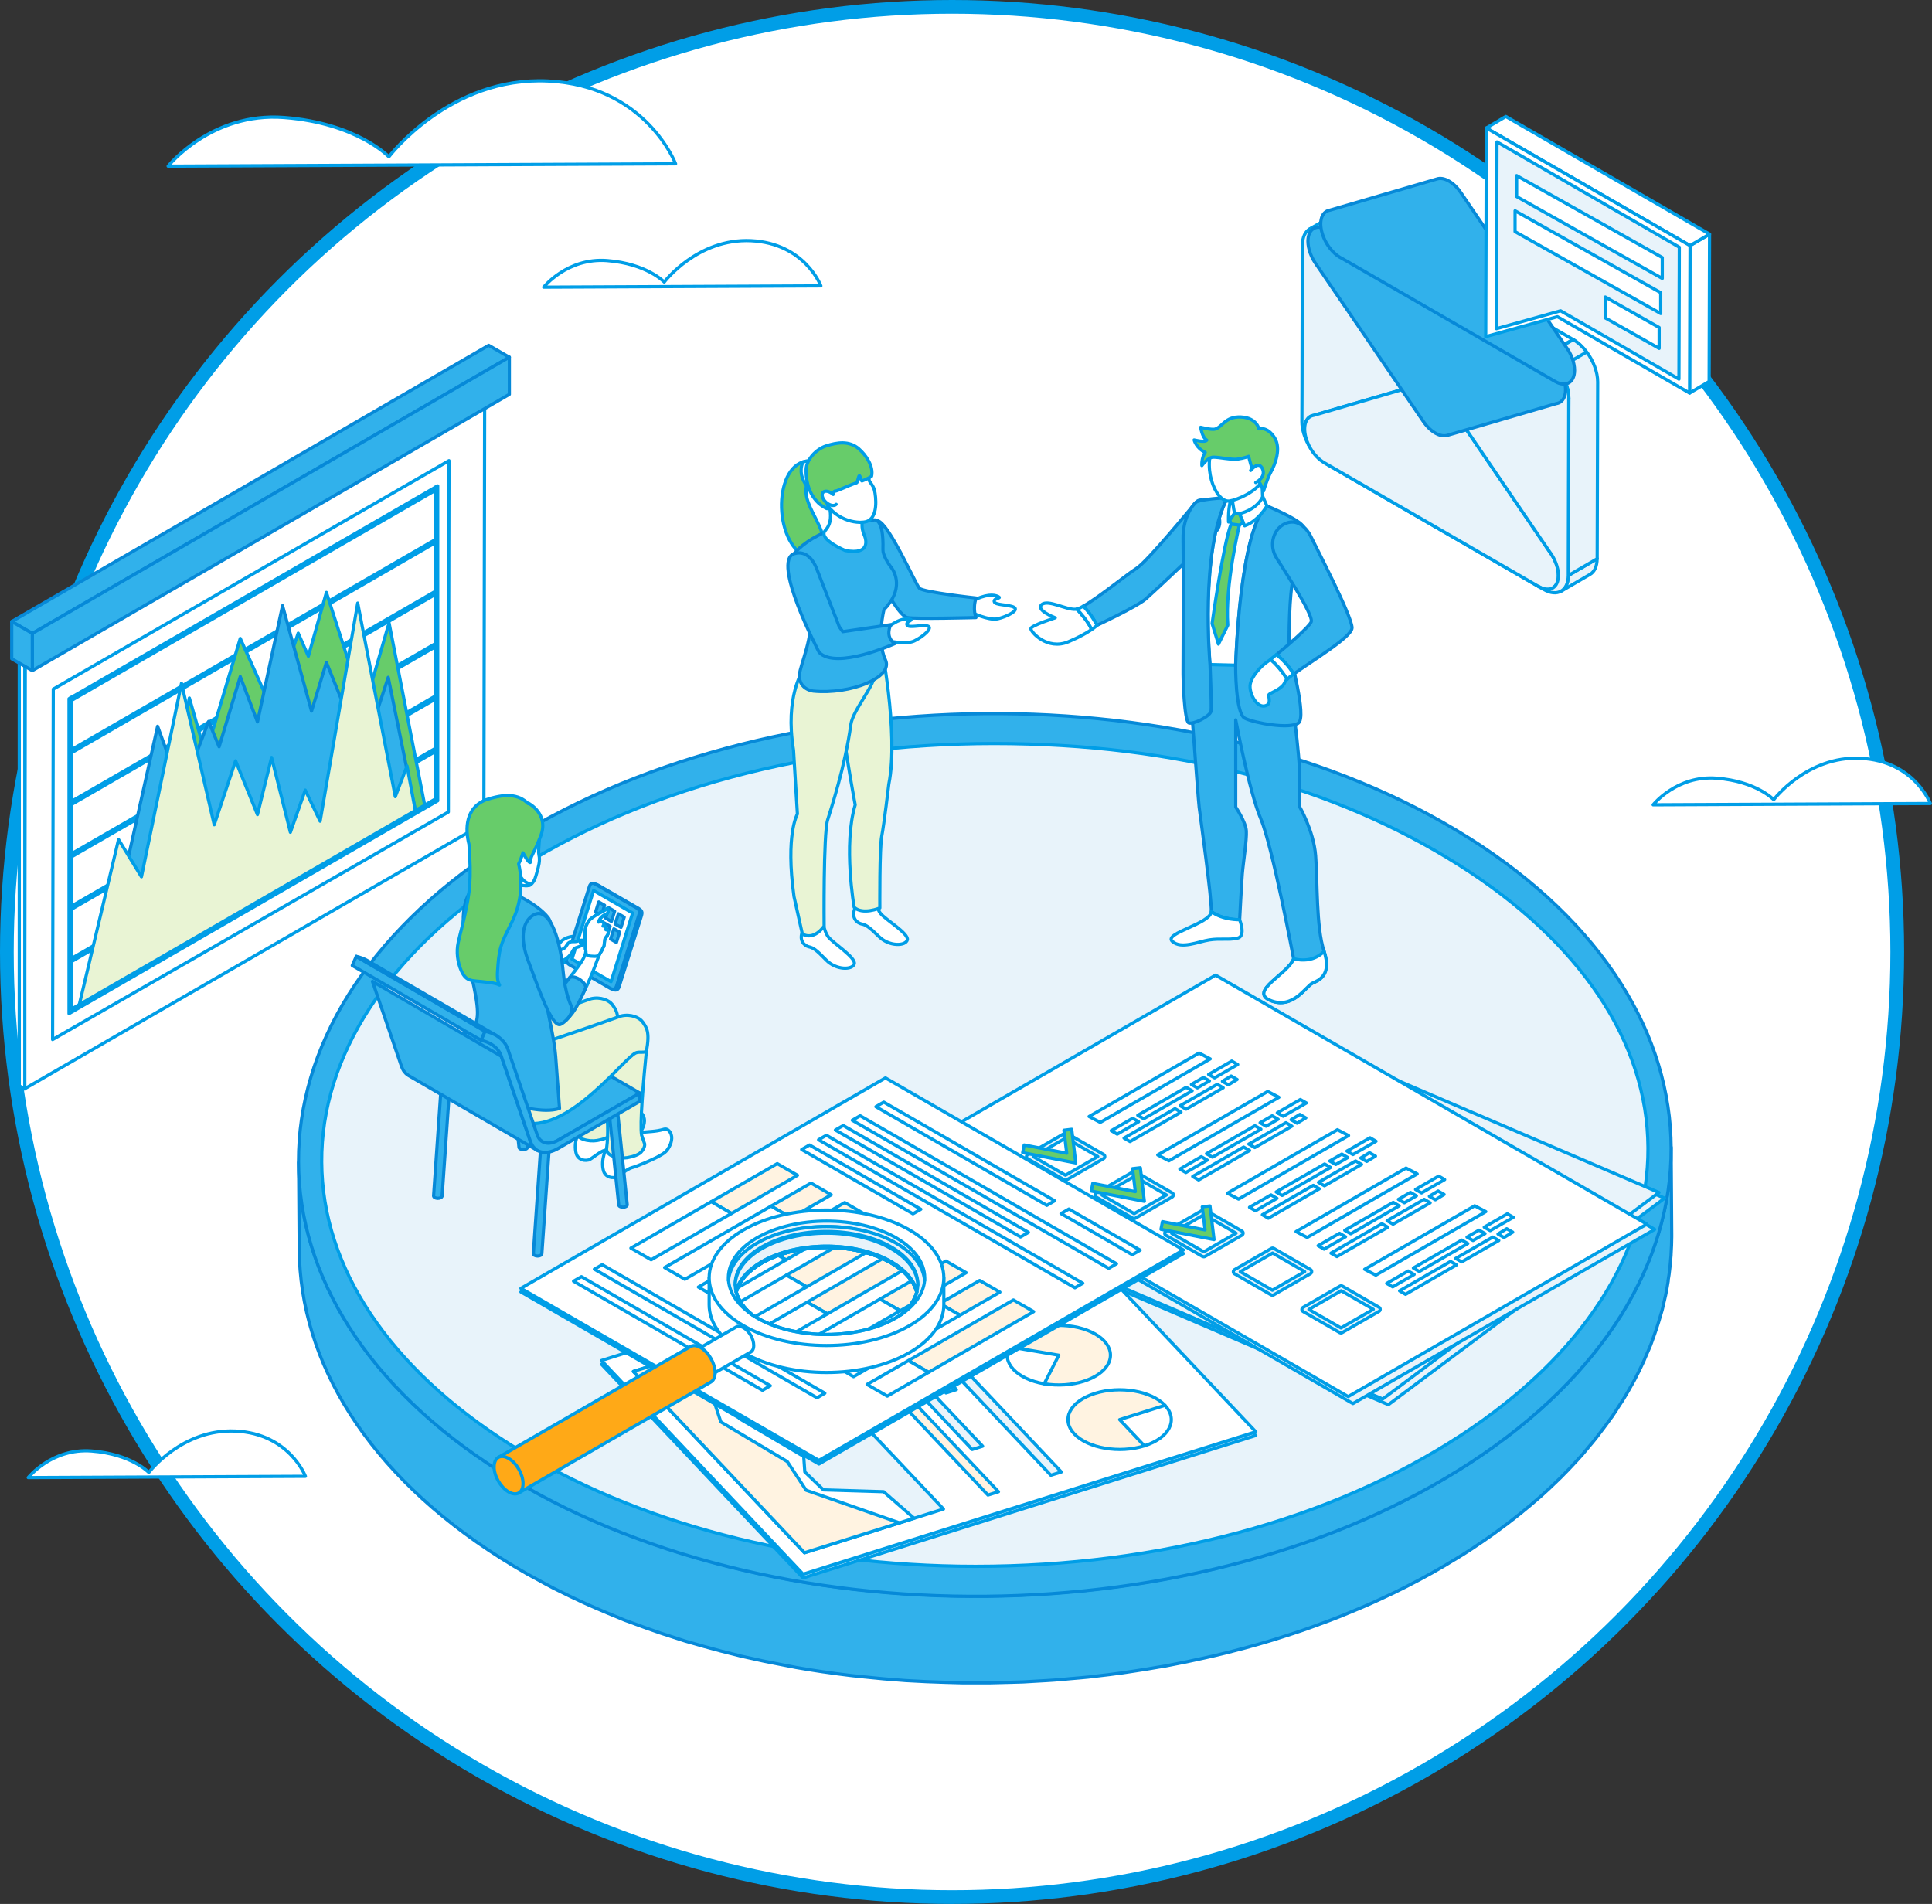<?xml version="1.0" encoding="UTF-8"?><svg id="_レイヤー_2" xmlns="http://www.w3.org/2000/svg" viewBox="0 0 422.09 416"><rect x="0" y="0" width="422.09" height="416" fill="#333333" stroke="none"/><defs><style>.cls-1{fill:#e9f4d4;}.cls-1,.cls-2,.cls-3,.cls-4,.cls-5,.cls-6,.cls-7,.cls-8,.cls-9,.cls-10,.cls-11{stroke-linecap:round;stroke-linejoin:round;}.cls-1,.cls-2,.cls-3,.cls-4,.cls-5,.cls-6,.cls-8,.cls-10,.cls-11{stroke:#009ee7;}.cls-1,.cls-2,.cls-3,.cls-4,.cls-5,.cls-7,.cls-8,.cls-9,.cls-10,.cls-11{stroke-width:.7px;}.cls-1,.cls-2,.cls-5,.cls-8,.cls-9,.cls-10,.cls-11{fill-rule:evenodd;}.cls-2{fill:#67cc6a;}.cls-3,.cls-6,.cls-8{fill:#fff;}.cls-4,.cls-5{fill:#e8f3fa;}.cls-6{stroke-width:3px;}.cls-7,.cls-9{fill:#31b1eb;stroke:#0689d8;}.cls-10{fill:#ffa917;}.cls-11{fill:#fff3e1;}</style></defs><g id="_レイヤー_1-2"><circle class="cls-6" cx="208" cy="208" r="206.5"/><path class="cls-7" d="m364.41,279.9c.06-.41.15-.82.2-1.22.01-.09.03-.18.04-.27.18-1.37.32-2.74.42-4.12.01-.15,0-.3.02-.45.07-1.2.13-2.39.13-3.59,0-.21,0-.42,0-.64l-.13-18.97c0,1.41-.04,2.82-.13,4.22,0,.15,0,.3-.02.45-.1,1.46-.26,2.92-.46,4.38-.06.41-.14.82-.2,1.22-.16,1.03-.34,2.07-.56,3.1-.11.53-.24,1.06-.37,1.58-.22.92-.45,1.84-.7,2.75-.15.54-.31,1.08-.48,1.62-.28.91-.59,1.83-.91,2.74-.18.52-.36,1.04-.56,1.55-.38.98-.79,1.96-1.21,2.93-.19.44-.36.88-.56,1.32-.64,1.4-1.33,2.8-2.07,4.19-.09.16-.19.32-.28.48-.68,1.25-1.39,2.49-2.15,3.72-.29.48-.62.95-.93,1.42-.58.9-1.17,1.81-1.8,2.7-.47.67-.97,1.33-1.46,1.99-.56.75-1.12,1.51-1.71,2.25-.52.66-1.08,1.31-1.62,1.96-.69.82-1.37,1.64-2.1,2.45-.2.22-.4.44-.6.66-1.1,1.21-2.24,2.4-3.43,3.58-.19.18-.38.37-.57.55-1.25,1.22-2.54,2.44-3.88,3.63-.09.08-.2.17-.29.25-1.25,1.11-2.56,2.2-3.89,3.28-.43.35-.88.7-1.32,1.05-1.08.85-2.18,1.68-3.3,2.51-.46.34-.91.67-1.37,1.01-1.56,1.12-3.15,2.22-4.81,3.3-1.41.92-2.85,1.8-4.3,2.67-.56.34-1.12.69-1.69,1.02-1.77,1.04-3.56,2.05-5.39,3.03h0c-1.83.98-3.69,1.92-5.57,2.83-.61.29-1.23.57-1.84.86-1.29.61-2.58,1.21-3.9,1.79-.73.32-1.47.63-2.2.94-1.23.52-2.48,1.04-3.73,1.54-.76.3-1.52.6-2.28.89-1.29.49-2.59.97-3.89,1.43-.73.26-1.45.52-2.18.78-1.5.52-3.01,1.01-4.53,1.49-.54.17-1.08.35-1.62.52-2.07.64-4.17,1.24-6.28,1.81-.44.12-.88.22-1.31.34-1.68.44-3.37.87-5.06,1.28-.76.18-1.52.34-2.28.52-1.4.32-2.8.63-4.21.91-.84.17-1.68.33-2.52.5-1.19.23-2.38.44-3.57.65-1.68.3-3.37.57-5.06.82-.93.14-1.85.29-2.78.42-1.97.28-3.96.52-5.94.74-.65.07-1.3.16-1.96.23-1.16.12-2.33.21-3.49.31-1.22.11-2.43.23-3.65.32-1.17.08-2.34.14-3.51.21-1.23.07-2.45.15-3.68.21-.8.03-1.6.04-2.39.07-1.5.05-3.01.09-4.51.11-.92.01-1.83,0-2.75,0-1.4,0-2.8,0-4.19-.02-.87-.01-1.73-.04-2.6-.07-1.4-.04-2.79-.09-4.19-.15-.9-.04-1.8-.09-2.7-.14-1.4-.08-2.79-.18-4.18-.28-.84-.06-1.67-.13-2.51-.2-1.5-.13-2.99-.28-4.48-.44-.72-.08-1.45-.15-2.17-.23-2.11-.25-4.22-.52-6.32-.83-.08-.01-.17-.02-.25-.03-2.18-.32-4.34-.68-6.5-1.07-.73-.13-1.45-.28-2.18-.42-1.45-.27-2.9-.55-4.34-.86-.83-.17-1.65-.36-2.48-.55-1.31-.29-2.61-.59-3.91-.91-.95-.23-1.89-.47-2.83-.72-1.23-.32-2.45-.65-3.66-.99-.93-.26-1.86-.53-2.79-.8-1.12-.33-2.24-.68-3.35-1.03-1.15-.36-2.29-.73-3.43-1.12-1.06-.36-2.11-.72-3.15-1.1-1.12-.4-2.24-.81-3.35-1.23-.92-.35-1.84-.71-2.75-1.08-1.68-.67-3.35-1.37-4.99-2.09-.75-.33-1.51-.65-2.26-.99-2.19-.99-4.35-2.03-6.47-3.11-.15-.08-.3-.14-.45-.22-1.29-.66-2.55-1.37-3.81-2.06-.67-.37-1.36-.72-2.03-1.1-1.91-1.09-3.79-2.22-5.63-3.38-29.23-18.49-43.93-42.92-44.09-67.51l.13,18.97c.17,24.59,14.87,49.03,44.09,67.51,1.84,1.16,3.72,2.29,5.63,3.38.66.38,1.35.73,2.03,1.1,1.26.7,2.52,1.4,3.81,2.06.02,0,.04.02.06.03.13.07.26.12.39.19,2.12,1.08,4.28,2.11,6.47,3.11.74.34,1.5.66,2.25.99,1.65.72,3.31,1.42,5,2.09.44.17.86.37,1.3.55.48.19.97.35,1.45.53,1.11.42,2.23.83,3.35,1.23,1.05.37,2.09.74,3.15,1.1,1.14.38,2.28.75,3.43,1.11.62.2,1.23.41,1.85.6.5.15,1,.28,1.5.43.93.27,1.86.54,2.79.8,1.22.34,2.44.67,3.67.99.94.24,1.88.48,2.83.71.5.12,1,.26,1.5.38.8.19,1.6.35,2.41.53.83.18,1.65.37,2.48.55,1.44.3,2.89.58,4.34.86.73.14,1.45.28,2.18.42.18.03.37.07.55.11,1.98.35,3.96.67,5.95.96.08.01.17.02.25.03,1.89.28,3.79.53,5.7.76.21.03.42.04.63.07.72.08,1.45.15,2.17.23,1.49.16,2.99.31,4.48.44.84.07,1.67.14,2.51.2.76.06,1.52.13,2.28.18.63.04,1.27.06,1.9.1.9.05,1.8.1,2.7.14,1.4.06,2.79.11,4.19.15.87.02,1.73.05,2.6.07.36,0,.72.02,1.08.03,1.04.01,2.07,0,3.11,0,.92,0,1.84,0,2.75,0,1.5-.02,3.01-.07,4.51-.11.8-.03,1.6-.04,2.39-.07.13,0,.26,0,.39-.01,1.1-.05,2.19-.13,3.29-.19,1.17-.07,2.34-.12,3.5-.21,1.22-.09,2.43-.21,3.65-.32,1.16-.1,2.33-.19,3.49-.31.12-.01.23-.02.35-.03.54-.06,1.08-.14,1.62-.2,1.99-.22,3.97-.46,5.94-.74.93-.13,1.85-.28,2.78-.42,1.7-.26,3.39-.53,5.07-.83.47-.08.95-.15,1.42-.23.71-.13,1.42-.28,2.13-.42.85-.16,1.69-.33,2.53-.5,1.41-.29,2.81-.6,4.2-.91.76-.17,1.52-.34,2.28-.52,1.7-.4,3.39-.83,5.07-1.28.43-.11.87-.22,1.31-.34,2-.54,3.99-1.11,5.96-1.71.11-.03.21-.07.32-.1.55-.17,1.08-.35,1.63-.52,1.52-.48,3.03-.97,4.53-1.48.73-.25,1.46-.52,2.19-.78,1.3-.47,2.6-.94,3.89-1.43.77-.29,1.53-.59,2.28-.89,1.25-.5,2.49-1.01,3.73-1.54.73-.31,1.47-.62,2.2-.94,1.31-.58,2.61-1.18,3.9-1.79.61-.29,1.23-.57,1.83-.86,3.76-1.83,7.41-3.78,10.96-5.86.57-.33,1.12-.68,1.68-1.02.88-.53,1.76-1.05,2.63-1.6.56-.36,1.12-.72,1.67-1.08,1.65-1.08,3.25-2.19,4.81-3.3.46-.33.92-.67,1.37-1.01,1.13-.83,2.23-1.66,3.3-2.51.44-.35.89-.69,1.32-1.05,1.34-1.08,2.64-2.17,3.9-3.28.09-.08.19-.16.28-.24.02-.02.04-.03.06-.05,1.33-1.18,2.59-2.38,3.83-3.59.19-.18.38-.37.57-.55,1.19-1.18,2.33-2.38,3.43-3.58.2-.22.4-.44.6-.66.26-.29.53-.57.78-.86.46-.53.88-1.06,1.32-1.59.55-.65,1.1-1.3,1.62-1.96.59-.75,1.15-1.5,1.71-2.25.49-.66.99-1.32,1.46-1.99.12-.17.25-.33.37-.5.5-.73.96-1.46,1.43-2.2.31-.48.63-.95.93-1.42.76-1.23,1.47-2.47,2.15-3.71.09-.17.19-.33.28-.49,0-.01.02-.03.02-.04.73-1.37,1.41-2.76,2.05-4.15.2-.44.37-.88.56-1.32.32-.74.66-1.48.96-2.23.09-.24.17-.47.26-.71.2-.52.38-1.03.56-1.55.32-.91.63-1.82.91-2.74.17-.54.33-1.08.48-1.62.1-.36.22-.72.32-1.08.15-.56.26-1.12.39-1.68.12-.53.25-1.06.37-1.58.22-1.03.39-2.06.56-3.1Z"/><path class="cls-7" d="m321.01,183.14c58.65,37.1,58.8,98.15.34,136.38-58.45,38.22-153.39,39.13-212.04,2.04-58.66-37.1-58.8-98.16-.35-136.38,58.46-38.23,153.39-39.13,212.05-2.03Z"/><path class="cls-4" d="m213.15,342.23c-38.44,0-74.53-9.44-101.62-26.57-26.49-16.75-41.14-38.69-41.25-61.77-.12-23.2,14.43-45.53,40.96-62.87,28.18-18.43,65.8-28.57,105.92-28.57s74.54,9.44,101.63,26.58c26.48,16.75,41.13,38.68,41.25,61.76.12,23.2-14.43,45.53-40.97,62.87-28.18,18.42-65.8,28.57-105.92,28.57Z"/><path class="cls-3" d="m118.78,62.75s5.14-6.48,13.84-5.81c8.71.67,12.5,4.69,12.5,4.69,0,0,7.26-9.6,18.98-9.04,11.72.56,15.24,9.88,15.24,9.88l-60.56.28Z"/><path class="cls-3" d="m36.73,36.3s9.4-11.85,25.34-10.63c15.94,1.23,22.89,8.58,22.89,8.58,0,0,13.28-17.58,34.74-16.55,21.46,1.02,27.9,18.09,27.9,18.09l-110.87.51Z"/><path class="cls-3" d="m6.17,322.84s5.14-6.48,13.84-5.81c8.71.67,12.5,4.69,12.5,4.69,0,0,7.26-9.6,18.98-9.04,11.72.56,15.24,9.88,15.24,9.88l-60.56.28Z"/><path class="cls-3" d="m361.17,175.84s5.14-6.48,13.84-5.81c8.71.67,12.5,4.69,12.5,4.69,0,0,7.26-9.6,18.98-9.04,11.72.56,15.24,9.88,15.24,9.88l-60.56.28Z"/><polygon class="cls-8" points="306.32 84.51 319.15 77.06 299.86 82.68 287.03 90.13 306.32 84.51"/><path class="cls-8" d="m299.09,82.94c-4.27,2.49-8.55,4.97-12.83,7.45.06-.03.12-.06.17-.09.18-.08.38-.14.59-.17l12.82-7.46c-.21.03-.4.09-.58.17-.06.03-.12.06-.18.09Z"/><polygon class="cls-8" points="306.32 85.13 319.15 77.67 300.91 50.91 288.08 58.37 306.32 85.13"/><polygon class="cls-8" points="310.87 91.81 323.7 84.35 319.15 77.67 306.32 85.13 310.87 91.81"/><path class="cls-8" d="m292.44,49.49c0-1.34.48-2.28,1.24-2.72l-6.29,3.65c-.76.44-1.23,1.39-1.24,2.72h0c4.28-2.48,2.02-1.16,6.29-3.65h0Z"/><polygon class="cls-8" points="290.4 50.72 296.7 47.07 296.2 46.77 289.9 50.43 290.4 50.72"/><path class="cls-5" d="m285.92,97.25c-.57-1.15-.9-2.39-.9-3.52,0-1.44.56-2.41,1.42-2.81.18-.08.38-.14.59-.17l19.29-5.62-6.3-9.25-6.6-9.68-5.34-7.83c-1.16-1.55-1.94-3.5-1.93-5.22,0-2.69,1.92-3.78,4.26-2.43l-.5-.29c-2.95-1.71-5.35-.34-5.36,3.06l-.06,17.74-.03,13.42-.03,7.48c0,1.66.57,3.49,1.5,5.14Z"/><path class="cls-8" d="m316.27,94.94l12.82-7.45c-.73.27-1.67.14-2.7-.45-1.02-.59-1.96-1.55-2.69-2.68l-12.83,7.46c.73,1.12,1.67,2.09,2.7,2.68,1.02.59,1.95.71,2.69.45Z"/><path class="cls-8" d="m289.51,101.2s.14.1.25.16l46.45,26.82-46.7-26.98Z"/><polygon class="cls-8" points="320.3 93.77 333.13 86.31 329.09 87.49 316.27 94.94 320.3 93.77"/><path class="cls-5" d="m306.32,85.13l-19.29,5.62c-.21.03-.41.09-.59.17-.87.4-1.41,1.37-1.41,2.81,0,1.13.33,2.37.89,3.52.71,1.47,1.8,2.8,3.03,3.62.14.09.23.15.31.2.07.03.12.07.18.1l46.77,27.01c2.35,1.35,4.26.26,4.26-2.43,0-1.72-.76-3.68-1.93-5.22l-18.24-26.76-4.03,1.17c-.74.27-1.67.14-2.69-.45-1.03-.59-1.97-1.56-2.7-2.68l-4.56-6.68Z"/><path class="cls-5" d="m341.08,129.16c4.28-2.49,2.02-1.17,6.29-3.66.96-.56,1.55-1.75,1.56-3.43l-6.29,3.65c0,1.69-.61,2.88-1.56,3.43Z"/><polygon class="cls-8" points="339.59 88.14 345.88 84.49 333.13 86.31 320.3 93.77 339.59 88.14"/><path class="cls-8" d="m340.18,87.97l6.29-3.65c-.18.09-.38.14-.58.17l-6.29,3.65c.21-.03.4-.08.59-.17Z"/><path class="cls-8" d="m346.65,84.23c-.06.03-.12.06-.18.09l-6.29,3.65c.06-.03.12-.06.18-.09,3.84-2.23,2.44-1.42,6.29-3.65Z"/><path class="cls-8" d="m337.11,77.69c.09.04.17.08.26.13l-46.96-27.11,46.7,26.97Z"/><path class="cls-8" d="m340.35,87.88l6.29-3.65c.77-.45,1.24-1.38,1.25-2.72,0-2.58-1.72-5.68-3.92-7.14-.14-.1-.23-.15-.31-.2l-6.29,3.65c.08.05.17.11.32.2,2.19,1.45,3.92,4.56,3.92,7.13,0,1.34-.48,2.28-1.24,2.72Z"/><path class="cls-8" d="m292.39,46.4c.97-.57,2.32-.48,3.81.37l-6.3,3.65c-1.49-.86-2.83-.93-3.8-.37,4.27-2.49,2.01-1.17,6.29-3.66Z"/><polygon class="cls-8" points="296.7 47.06 343.65 74.17 337.36 77.82 290.4 50.72 296.7 47.06"/><path class="cls-5" d="m342.47,79.33c.45-.26.91-.52,1.36-.79,1.98-1.15-2.59,1.51-.62.36-2.42,1.41,1.69-.98-.74.43h0Zm4.18-2.42c-.2.12-.41.24-.61.36-.73.42-1.46.85-2.2,1.28-.06.03-.14.08-.2.11,1-.58,2.01-1.16,3.01-1.75,1.45,1.94,2.4,4.39,2.4,6.54l-.11,38.63-6.29,3.65.1-38.63c.01-2.15-.95-4.6-2.4-6.54-.85-1.12-1.85-2.07-2.93-2.7,4.3-2.49,2.08-1.2,6.29-3.65,1.08.62,2.09,1.58,2.94,2.7Z"/><path class="cls-5" d="m342.75,87.1c.01-3.4-2.37-7.53-5.33-9.24.03.02.11.07.19.13,2.26,1.49,3.99,4.6,3.98,7.17,0,1.44-.55,2.42-1.42,2.81-.18.09-.38.14-.59.17l-19.29,5.62,18.24,26.76c1.17,1.55,1.94,3.5,1.93,5.22,0,2.69-1.91,3.79-4.26,2.43l1.06.61c2.95,1.7,5.36.33,5.37-3.06l.1-38.63Z"/><path class="cls-9" d="m290.07,50.22c-2.38-1.37-4.31-.27-4.32,2.46,0,1.74.77,3.73,1.96,5.3l18.51,27.15,4.62,6.78c.75,1.14,1.7,2.12,2.74,2.72,1.04.6,1.99.72,2.74.46l4.09-1.19,19.58-5.71c.21-.03.41-.09.6-.17.88-.4,1.44-1.39,1.44-2.85,0-2.62-1.75-5.76-3.98-7.24-.15-.09-.23-.15-.32-.2-.09-.05-.17-.09-.25-.13l-47.39-27.37Z"/><path class="cls-9" d="m339.74,83.34c2.34,1.36,4.25.27,4.26-2.43,0-1.72-.77-3.67-1.94-5.22l-18.24-26.76-4.55-6.68c-.73-1.12-1.67-2.08-2.7-2.68-1.03-.59-1.96-.72-2.7-.45l-4.03,1.18-19.29,5.62c-.21.03-.4.09-.59.17-.87.4-1.41,1.38-1.42,2.81,0,2.58,1.72,5.68,3.92,7.14.14.09.23.15.31.2.08.05.17.09.26.13l46.71,26.97Z"/><polygon class="cls-8" points="369.13 85.88 373.4 83.36 373.49 51.15 369.22 53.66 369.13 85.88"/><polygon class="cls-8" points="369.22 53.66 373.49 51.15 328.98 25.45 324.72 27.97 369.22 53.66"/><polygon class="cls-8" points="324.59 73.56 340.25 69.2 346.19 72.63 351.12 75.48 369.13 85.88 369.19 65.31 369.21 59.69 369.23 53.66 357.76 47.04 352.84 44.2 336.42 34.72 331.5 31.88 324.72 27.97 324.7 35.71 324.68 41.32 324.66 50.3 324.63 60.07 324.63 60.18 324.61 65.69 324.61 65.69 324.59 73.56"/><polygon class="cls-5" points="326.93 71.82 340.94 67.91 346.27 70.98 350.67 73.53 366.8 82.84 366.85 64.43 366.87 59.4 366.88 54.01 356.62 48.08 352.21 45.54 337.52 37.05 333.12 34.51 327.05 31.01 327.03 37.94 327.01 42.96 326.99 50.99 326.97 59.74 326.97 59.84 326.95 64.77 326.93 71.82"/><polygon class="cls-8" points="331.34 38.37 331.34 42.94 363.16 60.84 363.16 56.27 331.34 38.37"/><polygon class="cls-8" points="331 46.05 331 50.61 362.82 68.51 362.82 63.95 331 46.05"/><polygon class="cls-8" points="350.71 64.9 350.71 69.47 362.48 76.13 362.48 71.56 350.71 64.9"/><path class="cls-2" d="m178.28,100.89c-8.7-2.08-9.94,15.07-3.32,20.12,1.15.88,4.7.08,4.95-1.2,1.05-5.24-6.62-10.73-2.71-15.71.03.02.48-.38.73-.73.64-.88,2.47-1.77.35-2.48Z"/><path class="cls-8" d="m212.04,133.71s3.9,1.94,5.91,1.49c2.02-.45,4.74-1.86,3.61-2.5-1.13-.65-4.19-.42-4.35-1.26-.15-.83,1.77-.65.86-1.1-.91-.45-2.67-.62-5.96,1.11,0,0-.96.99-.06,2.26Z"/><path class="cls-9" d="m191.78,113.79s-3.09-1.17-3.1,2.41c0,0,.48,4.71,4.23,11.61,0,0,3.52,6.8,5.34,7.13,1.82.34,14.97-.01,14.97-.01,0,0-.79-1.9.03-4.27,0,0-11.54-1.26-12.39-2.14-.85-.89-6.57-14.06-9.08-14.73Z"/><path class="cls-8" d="m191.08,195.85s.26,2.48,1.36,3.8c1.1,1.32,6.13,4.32,5.79,5.69-.34,1.37-3.92,1.53-6.19-.7-2.28-2.23-2.88-2.58-3.84-2.77-.96-.2-2.34-1.38-1.37-3.49,0,0,3.04-.9,4.25-2.52Z"/><path class="cls-1" d="m192.31,139.79s4.14,20.3,1.87,31.55c0,0-1.05,8.87-1.54,11.32-.5,2.44-.42,15.72-.42,15.72,0,0-3.73,1.59-5.61-.15,0,0-2.41-13.67.23-22.37,0,0-3.11-16.63-3.18-22.05-.06-5.42-.75-10.08-.75-10.08l9.41-3.92Z"/><path class="cls-8" d="m179.74,200.92s.2,2.48,1.26,3.83c1.07,1.35,6.01,4.47,5.64,5.84-.38,1.36-3.95,1.43-6.17-.86-2.22-2.3-2.82-2.65-3.77-2.87-.96-.22-2.3-1.44-1.28-3.52,0,0,3.07-.82,4.32-2.41Z"/><path class="cls-1" d="m175.43,146.46s-4,5.73-2.07,17.42l.85,13.97s-2.65,4.47-.74,18.05l1.82,8.16s2.26,1.66,4.76-1.72c0,0-.18-20.08.76-23.18.69-2.26,3.83-11.7,5.07-20.82.45-3.33,5.6-8.83,5.33-11.71l-15.79-.17Z"/><path class="cls-9" d="m172.76,121.97s3.54-6.68,18.06-8.34c0,0,2.3-.96,2.08,6.51-.03,1.07,1.08,2.92,1.85,3.89.75.97,2.76,4.71-1.63,9.19,0,0-1.7,6.65.33,10.96,1.81,3.84-7.68,7.6-15.76,6.81-.99-.09-3.74-1.05-2.87-4.52.87-3.47,3.46-9.23,1.84-15.61-1.62-6.39-4.98-5.63-3.89-8.88Z"/><path class="cls-8" d="m193.66,139.94s4.24,1,6.09.1c1.86-.89,4.19-2.88,2.94-3.25-1.25-.38-4.18.53-4.53-.25-.34-.78,1.58-1.03.59-1.26-.99-.24-2.74,0-5.56,2.44,0,0-.71,1.18.46,2.22Z"/><path class="cls-9" d="m173.59,120.96s3.06-1.29,4.88,3.41c1.82,4.7,4.89,12.57,4.89,12.57l.77,1.07,10.47-1.52s-1.37,2.69.92,4.12c0,0-12.83,5.81-16.56,1.92,0,0-10.61-20.11-5.37-21.59Z"/><path class="cls-8" d="m189.69,110.53s-2.33,3.22-.88,6.36c.4.86,1.49,4.45-4.15,3.39,0,0-5.97-2.47-4.38-4.34,1.05-1.24,2.04-3.01-.11-8.82l9.53,3.4Z"/><path class="cls-8" d="m187.96,100.06s1.53.4,1.92,4.81c.05.49.88,1.07,1.17,2.27.3,1.21.95,6.11-1.86,6.85-2.04.53-7.23-.37-9.32-5.19-2.08-4.82,1.65-11.52,8.09-8.73Z"/><path class="cls-8" d="m178.28,100.89c-1.07-.26-2.04-.22-2.89.05-.78,2.08-.23,3.63.81,5.2.16-.69.47-1.37,1-2.04.03.02.48-.38.73-.73.64-.88,2.47-1.77.35-2.48Z"/><path class="cls-2" d="m187.62,98.05c-2.12-1.8-4.69-1.41-7.18-.6-2.16.7-4.26,2.99-4.32,5.11-.09,2.94.89,6.75,4.37,8.5,1.28.65-.92-2.49.79-2.65.55-.05.71-.95,1.11-1.11.28.14,2.44-1.03,4.78-1.83.17-.06.39-1.48.56-1.53.22-.08.39,1.21.6,1.14,1.24-.43,2.08-1.03,2.08-1.03.5-2.15-1.27-4.69-2.77-5.97Z"/><path class="cls-8" d="m182.68,110.19c-.44.47-1.42.27-2.22-.45-.78-.72-1.08-1.69-.65-2.16.43-.48,1.43-.27,2.22.45"/><path class="cls-9" d="m261.99,176.4c.25,2.02,2.78,20.13,2.65,22.78,2.57,1.91,6.19,1.77,6.19,1.77,0,0,.38-7.45.57-9.91.19-2.46,1.01-7.51.89-9.48-.12-1.97-2.32-5.22-2.32-5.22v-19.06s2.95,15.72,5.47,21.59c2.52,5.87,7.18,30.61,7.18,30.61-1.18,3.33-9.92,7.12-5.03,9.12,4.89,2,7.77-3.16,9.12-3.78,1.35-.62,4.31-1.71,2.56-6.98-1.75-5.27-1.41-15.38-1.84-20.87-.42-5.5-3.57-10.83-3.57-10.83,0,0,.17-2.83,0-8.5-.17-5.66-2.79-23.56-2.79-23.56h-21.54s2.21,30.31,2.46,32.33Z"/><path class="cls-8" d="m277.59,218.6c4.89,2,7.77-3.16,9.12-3.78,1.35-.62,4.31-1.71,2.56-6.98,0,0-2.18,2.76-6.65,1.64-1.18,3.33-9.92,7.12-5.03,9.12Z"/><path class="cls-8" d="m256.12,205.68c1.96,1.77,5.62.06,8.08-.32,2.46-.38,4.23.07,6.16-.38,1.94-.44.46-4.04.46-4.04,0,0-3.61.14-6.19-1.77-.12,2.65-10.47,4.73-8.52,6.5Z"/><path class="cls-8" d="m264.35,145.2l5.61.14s.88-29.65,6.84-34.79c-1.57-.67-2.9-1.18-3.44-1.38-1.05-.4-3.1-.49-5.22-.41-6.07,11.6-3.79,36.45-3.79,36.45Z"/><path class="cls-9" d="m239.68,136.61s8.72-4.05,10.7-5.8c1.97-1.75,13.73-12.72,15.48-14.92,1.74-2.19-.73-5.29-.73-5.29-1.18-1.13-2.91-1.88-3.79-.9-.88.98-10.62,12.95-13.04,14.47-2,1.25-8.33,6.42-11.64,8.28,1.54,1.46,3.03,4.16,3.03,4.16Z"/><path class="cls-8" d="m225.21,137.34c-.06.67,3.55,4.84,8.22,2.87,2.47-1.04,4.07-1.99,5.03-2.65-.49-1.48-2.48-3.72-3.21-4.49-.09.03-.18.04-.25.05-2.08.17-6.08-2.25-7.43-1.01-1.35,1.23,2.98,2.87,2.98,2.87,0,0-5.29,1.69-5.35,2.36Z"/><path class="cls-8" d="m235.26,133.07c.73.77,2.72,3.01,3.21,4.49.75-.51,1.11-.85,1.2-.93l.02-.02s-1.49-2.7-3.03-4.16c-.56.32-1.03.54-1.39.63Z"/><path class="cls-9" d="m271.99,156.94c2.12,1.04,9.67,2.41,11.65,1.06,1.98-1.35-1.89-14.6-1.98-16.54-.09-1.93,0-11.98.89-14.95.9-2.97,3.26-9.48,2.22-11.41-.7-1.29-4.83-3.23-7.98-4.56-5.96,5.14-6.84,34.79-6.84,34.79,0,0-.09,10.57,2.03,11.6Z"/><path class="cls-9" d="m259.68,157.93c.94.47,4.76-1.46,4.91-2.59.14-1.13-.23-10.14-.23-10.14,0,0-2.28-24.84,3.79-36.45-3.06.1-6.28.56-6.81.95-.89.65-2.97,3.71-2.87,8.01.09,4.29.04,25.95,0,28.4-.05,2.45.28,11.36,1.23,11.83Z"/><path class="cls-8" d="m269.74,112.12l-1.33,1.93s-.17-3.26.67-5.52l.67,3.59Z"/><path class="cls-2" d="m270.77,114.72s-3.17,13.17-2.53,21.88l-2.04,4.13-1.39-4.49s2.45-17.51,4.16-21.76l1.8.24Z"/><path class="cls-8" d="m275.56,101.75l.34,7.95s-.16,3.95-6.06,3.23l-1.21-7.12,6.93-4.06Z"/><path class="cls-8" d="m275.9,108.53l.89,2.02s-1.84,3.29-4.87,4.33l-1.16-2.65s3.64-.67,5.13-3.7Z"/><polygon class="cls-2" points="270.77 112.24 269.74 112.12 268.67 113.66 268.97 114.48 270.77 114.72 271.63 114.2 270.77 112.24"/><path class="cls-8" d="m276.11,95.34c-1.81-2.31-7.01-4.25-10.39.77-3.55,5.26-.2,13.85,2.92,13.35,1.74-.28,5.66-1.87,7.38-4.68,1.93-3.16,1.5-7.65.09-9.44Z"/><path class="cls-2" d="m276.04,107.27s-.19-.92-1.42-2.69c-1.15-1.66-1.82-4.87-1.82-4.87,0,0-.78.35-2.51.62-1.15.18-4.03-.47-5.23-.44-1.2.03-2.48,1.83-2.48,1.83,0,0-.15-1.62.73-2.88-1.98-.92-2.42-2.71-2.42-2.71,0,0,2.4.63,2.76.04-1.03-.57-1.33-2.81-1.33-2.81,0,0,2.4.63,3.16.4,1.55-.45,2.22-2.82,5.66-2.64,3.43.18,3.9,2.59,3.9,2.59,0,0,1.83-.62,3.44,1.97,1.44,2.31.11,5.76-.77,7.34-.88,1.57-1.65,4.25-1.65,4.25Z"/><path class="cls-8" d="m273.23,102.79s1.75-2.28,2.59-.36c.84,1.92-1.48,2.99-1.48,2.99"/><path class="cls-9" d="m282.61,147.29c3.96-2.87,12.77-8.13,12.77-10.12,0-2.53-7.93-17.74-8.92-19.81-.98-2.06-3.15-4.29-5.93-2.84-2.25,1.17-3.28,4.32-1.86,7.02.62,1.17,8.46,12.84,7.79,14.34-.49,1.09-4.83,4.9-7.57,7.14,1.09.92,2.68,2.44,3.72,4.27Z"/><path class="cls-8" d="m276.24,154.25c1.8-.31.7-2.17,1.02-2.53.32-.36,3-1.23,3.47-2.73.04-.14.2-.33.45-.56,0,0-1.24-2.35-3.59-4.35-.36.28-.63.48-.78.57-1.14.72-3.3,2.99-3.66,4.8-.37,1.8,1.29,5.11,3.1,4.8Z"/><path class="cls-8" d="m277.59,144.07c2.34,2,3.59,4.35,3.59,4.35h0c.33-.31.82-.7,1.43-1.14-1.03-1.83-2.62-3.35-3.72-4.27-.5.41-.95.77-1.31,1.05Z"/><polygon class="cls-5" points="303.32 306.91 363.67 261.79 263.67 218.9 203.32 264.02 303.32 306.91"/><polygon class="cls-5" points="302.08 305.67 362.43 260.55 262.43 217.66 202.08 262.78 302.08 305.67"/><polygon class="cls-5" points="295.58 306.67 361.5 268.61 266.32 213.66 200.4 251.72 295.58 306.67"/><polygon class="cls-8" points="294.54 305.14 359.79 267.46 265.57 213.06 200.31 250.73 294.54 305.14"/><path class="cls-5" d="m232.83,248.65l-7.06,4.07,7.01,4.05,7.06-4.08-7.01-4.04h0Zm-.3,9.15l-8.03-4.64c-.15-.09-.25-.26-.25-.44s.1-.35.25-.44l8.08-4.66c.16-.09.35-.09.51,0l8.03,4.63c.16.09.25.26.25.44s-.1.35-.25.44l-8.08,4.66-.25.07-.25-.07Z"/><path class="cls-8" d="m256.7,242.23l-11.13,6.43,1.31.76,11.14-6.43-1.31-.76h0Zm-9.25,2.1l1.31.76-4.68,2.71-1.31-.76,4.69-2.71h0Zm21.65-12.49l-5.05,2.91,1.31.75,5.05-2.91-1.31-.76h0Zm-7.14-1.76l2.45,1.28-24.03,13.87-2.45-1.28,24.03-13.87h0Zm7.01,5.02l1.31.76-1.91,1.16-1.31-.76,1.91-1.16h0Zm-19.09,9.34l-1.31-.76,10.58-6.11,1.31.76-10.59,6.11h0Zm16.05-7.53l1.31.76-8.11,4.67-1.31-.75,8.11-4.68h0Zm-5.64.02l2.63-1.52,1.31.76-2.63,1.52-1.31-.75Z"/><polygon class="cls-2" points="235.02 254.09 234.14 246.74 232.44 246.95 233.05 251.97 223.76 250.17 223.43 251.84 235.02 254.09"/><path class="cls-5" d="m247.82,257.04l-7.06,4.07,7.01,4.05,7.06-4.07-7.01-4.05h0Zm-.3,9.15l-8.03-4.64c-.16-.09-.26-.26-.26-.44s.1-.35.25-.44l8.08-4.66c.16-.09.35-.09.51,0l8.03,4.63c.16.09.25.26.25.44s-.1.35-.25.44l-8.08,4.66-.25.07-.25-.07Z"/><path class="cls-8" d="m271.7,250.62l-11.13,6.43,1.31.76,11.13-6.43-1.31-.76h0Zm-9.25,2.1l1.31.76-4.69,2.71-1.31-.76,4.69-2.71h0Zm21.65-12.49l-5.05,2.91,1.31.76,5.05-2.91-1.31-.75h0Zm-7.13-1.76l2.44,1.28-24.03,13.87-2.45-1.28,24.04-13.87h0Zm7.01,5.02l1.31.76-1.91,1.16-1.31-.76,1.92-1.16h0Zm-19.09,9.34l-1.31-.76,10.59-6.11,1.31.76-10.58,6.11h0Zm16.05-7.53l1.31.76-8.11,4.67-1.31-.76,8.11-4.67h0Zm-5.64.01l2.63-1.52,1.31.76-2.63,1.52-1.31-.76Z"/><polygon class="cls-2" points="250.01 262.48 249.13 255.14 247.43 255.34 248.04 260.36 238.74 258.56 238.42 260.23 250.01 262.48"/><path class="cls-5" d="m263.04,265.39l-7.06,4.08,7.01,4.04,7.06-4.07-7.01-4.05h0Zm-.3,9.15l-8.02-4.64c-.16-.09-.26-.26-.26-.44s.1-.35.26-.44l8.08-4.66c.16-.09.35-.09.51,0l8.03,4.63c.16.09.25.26.25.44s-.1.35-.25.44l-8.08,4.66-.25.07-.25-.07Z"/><path class="cls-8" d="m286.92,258.98l-11.13,6.43,1.31.76,11.14-6.43-1.31-.76h0Zm-9.25,2.1l1.31.75-4.69,2.71-1.31-.76,4.69-2.71h0Zm21.65-12.49l-5.05,2.91,1.31.76,5.05-2.91-1.31-.75h0Zm-7.13-1.76l2.44,1.28-24.03,13.88-2.44-1.28,24.03-13.87h0Zm7.01,5.02l1.31.75-1.91,1.16-1.31-.75,1.91-1.16h0Zm-19.09,9.34l-1.31-.76,10.59-6.11,1.31.76-10.58,6.11h0Zm16.05-7.53l1.31.76-8.11,4.67-1.31-.76,8.11-4.67h0Zm-5.64.01l2.63-1.52,1.31.76-2.63,1.52-1.31-.76Z"/><polygon class="cls-2" points="265.24 270.84 264.35 263.49 262.66 263.69 263.27 268.72 253.97 266.91 253.64 268.59 265.24 270.84"/><path class="cls-5" d="m278.03,273.78l-7.06,4.07,7.01,4.05,7.06-4.07-7.01-4.05h0Zm-.3,9.15l-8.03-4.63c-.16-.09-.25-.26-.25-.44s.1-.35.25-.44l8.08-4.66c.16-.09.35-.09.51,0l8.03,4.63c.16.09.25.26.25.44s-.1.35-.25.44l-8.08,4.66-.25.07-.26-.07Z"/><path class="cls-8" d="m301.91,267.37l-11.13,6.43,1.31.75,11.13-6.42-1.31-.76h0Zm-9.25,2.1l1.31.75-4.69,2.71-1.31-.76,4.69-2.71h0Zm21.65-12.5l-5.05,2.91,1.31.76,5.05-2.91-1.31-.76h0Zm-7.13-1.76l2.44,1.28-24.03,13.88-2.44-1.28,24.03-13.87h0Zm7.01,5.02l1.31.75-1.91,1.16-1.31-.76,1.91-1.16h0Zm-19.09,9.34l-1.31-.76,10.59-6.11,1.31.76-10.58,6.11h0Zm16.05-7.53l1.31.76-8.11,4.67-1.31-.76,8.11-4.67h0Zm-5.64.01l2.63-1.52,1.31.75-2.63,1.52-1.31-.76Z"/><path class="cls-5" d="m293.02,282.02l-7.06,4.08,7.01,4.04,7.06-4.07-7.01-4.05h0Zm-.31,9.15l-8.03-4.63c-.16-.09-.25-.26-.25-.44s.1-.35.25-.44l8.08-4.66c.16-.09.35-.09.51,0l8.02,4.63c.16.09.25.26.25.44,0,.18-.1.35-.25.44l-8.08,4.66-.25.07-.26-.07Z"/><path class="cls-8" d="m316.9,275.61l-11.13,6.43,1.31.76,11.13-6.43-1.31-.76h0Zm-9.25,2.1l1.31.75-4.69,2.71-1.31-.76,4.69-2.71h0Zm21.66-12.5l-5.05,2.91,1.31.76,5.05-2.91-1.31-.76h0Zm-7.14-1.76l2.44,1.28-24.03,13.88-2.44-1.28,24.03-13.87h0Zm7.01,5.02l1.31.75-1.91,1.16-1.31-.76,1.91-1.16h0Zm-19.09,9.34l-1.31-.76,10.58-6.11,1.31.76-10.59,6.11h0Zm16.05-7.53l1.31.76-8.11,4.67-1.31-.76,8.11-4.67h0Zm-5.64.01l2.63-1.52,1.31.75-2.63,1.52-1.31-.76Z"/><polygon class="cls-8" points="105.9 78.28 105.71 179.9 5.34 237.91 5.53 136.56 105.9 78.28"/><polygon class="cls-8" points="98.09 100.65 97.95 177.42 11.49 227.13 11.64 150.56 98.09 100.65"/><polygon class="cls-8" points="5.42 237.91 4.21 237.26 4.21 138.47 5.42 139.13 5.42 237.91"/><polygon class="cls-9" points="7.06 138.4 111.28 78.06 106.77 75.46 2.56 135.8 7.06 138.4"/><polygon class="cls-9" points="7.06 138.4 111.28 78.04 111.28 86.16 7.06 146.52 7.06 138.4"/><polygon class="cls-9" points="2.56 135.8 7.06 138.38 7.06 146.52 2.56 143.93 2.56 135.8"/><polygon class="cls-8" points="15.34 210.25 95.38 164.04 95.38 163.36 15.34 209.57 15.34 210.25"/><polygon class="cls-8" points="15.34 198.81 95.38 152.6 95.38 151.92 15.34 198.13 15.34 198.81"/><polygon class="cls-8" points="15.34 187.37 95.38 141.16 95.38 140.48 15.34 186.69 15.34 187.37"/><polygon class="cls-8" points="15.34 175.93 95.38 129.72 95.38 129.04 15.34 175.25 15.34 175.93"/><polygon class="cls-8" points="15.34 164.63 95.38 118.42 95.38 117.74 15.34 163.95 15.34 164.63"/><polygon class="cls-8" points="15.34 153.19 95.38 106.98 95.38 106.3 15.34 152.51 15.34 153.19"/><polygon class="cls-2" points="92.85 176.24 85 136.1 79.52 155.04 71.31 129.44 67.37 143.38 65.15 138.34 59.5 155.18 52.49 139.49 44.91 164.86 41.37 152.51 36.81 175.96 88.63 178.22 92.85 176.24"/><polygon class="cls-9" points="90.8 177.42 84.82 147.99 79.35 164.64 71.31 144.71 68.06 155.37 61.73 132.33 56.25 157.73 52.49 147.83 47.87 163.16 45.58 157.62 39.65 173.06 34.43 158.68 24.41 203.56 90.8 177.42"/><polygon class="cls-1" points="17.23 219.89 25.9 183.42 30.9 191.57 39.65 149.29 46.8 180.2 51.47 166.23 56.25 177.98 59.33 165.49 63.44 181.84 66.69 172.63 69.94 179.42 78.15 131.77 86.36 174.06 88.93 167.36 90.8 177.42 17.23 219.89"/><polygon class="cls-8" points="15.08 221.46 95.63 174.96 95.63 106.16 95.12 106.45 95.12 174.57 15.59 220.49 15.59 152.36 15.08 152.66 15.08 221.46"/><polygon class="cls-5" points="175.45 344.76 131.4 298.07 131.99 297.89 175.45 343.94 273.76 313.01 274.36 313.64 175.45 344.76"/><polygon class="cls-8" points="175.45 343.94 131.4 297.26 230.31 266.14 274.36 312.83 175.45 343.94"/><path class="cls-11" d="m250.01,315.9c-5.47,1.72-12.33.55-15.31-2.61-2.98-3.16-.96-7.12,4.51-8.84,5.47-1.72,12.33-.56,15.31,2.61l-4.51,8.84Z"/><path class="cls-8" d="m254.52,307.06c2.98,3.16.96,7.12-4.51,8.84l-5.4-5.73,9.91-3.12Z"/><path class="cls-8" d="m212.63,276.29c5.47-1.72,12.33-.56,15.31,2.6,2.98,3.16.97,7.12-4.51,8.84-5.47,1.72-12.33.55-15.31-2.61l4.51-8.84Z"/><path class="cls-8" d="m208.12,285.13c-2.98-3.16-.96-7.12,4.51-8.84l5.4,5.72-9.91,3.12Z"/><path class="cls-11" d="m220.49,294.25c1.76-3.45,8.04-5.42,14.02-4.41,5.97,1.02,9.39,4.64,7.63,8.09-1.76,3.45-8.03,5.42-14.02,4.41l-7.63-8.09Z"/><path class="cls-8" d="m228.13,302.35c-5.97-1.02-9.39-4.64-7.63-8.09l10.82,1.84-3.19,6.25Z"/><polygon class="cls-5" points="194.48 282 192.2 282.72 229.58 322.33 231.87 321.61 194.48 282"/><polygon class="cls-8" points="208.95 303.62 189.91 283.44 187.62 284.16 206.67 304.34 208.95 303.62"/><polygon class="cls-5" points="214.68 315.98 185.34 284.88 183.05 285.6 212.39 316.7 214.68 315.98"/><polygon class="cls-11" points="178.47 287.04 215.84 326.65 218.14 325.93 180.76 286.32 178.47 287.04"/><polygon class="cls-8" points="173.89 288.48 193.76 309.54 196.05 308.82 176.18 287.76 173.89 288.48"/><polygon class="cls-5" points="175.76 339.26 138.37 299.65 168.74 290.1 206.12 329.71 175.76 339.26"/><polygon class="cls-8" points="196.51 332.73 175.23 332.05 142.5 301.13 147.99 296.63 161.62 305.99 161.56 309.96 175.59 318.22 175.83 321.6 179.9 325.52 193.05 325.92 199.7 331.72 196.51 332.73"/><polygon class="cls-11" points="175.76 339.26 138.37 299.65 147.99 296.63 153.97 300.03 157.48 310.67 172.01 319.35 176.12 325.6 196.51 332.73 175.76 339.26"/><polygon class="cls-8" points="170.5 298.41 165.7 293.32 167.75 292.67 172.55 297.76 170.5 298.41"/><polygon class="cls-8" points="166.72 299.6 161.92 294.51 163.98 293.86 168.78 298.95 166.72 299.6"/><path class="cls-8" d="m190.51,313.17l-.48-.51,8.17-4.71.48.51-8.17,4.72h0Zm10.09-5.82l-.48-.51,1.92-1.11.48.51-1.92,1.11h0Zm3.84-2.22l-.48-.51,1.92-1.11.48.51-1.92,1.11h0Zm3.84-2.21l-.47-.51,1.92-1.11.48.51-1.92,1.11Z"/><polygon class="cls-8" points="245 281.71 244.51 281.2 257.87 273.49 258.55 273.88 245 281.71"/><path class="cls-8" d="m212.12,300.69l-.48-.51,8.48-4.89c-.06.28-.09.56-.09.84l-7.91,4.57h0Zm17.79-11.06l14.6-8.43.48.51-13.63,7.87h-.05c-.47,0-.94.02-1.4.05Z"/><path class="cls-8" d="m222.64,294.62l-1.05-.18,8.33-4.81c.46-.03.93-.05,1.4-.05h.05l-8.73,5.04Z"/><path class="cls-8" d="m220.03,296.12c0-.28.02-.56.09-.84l1.46-.84,1.05.18-2.6,1.51Z"/><polygon class="cls-8" points="210.2 301.8 209.72 301.29 211.64 300.18 212.12 300.69 210.2 301.8"/><polygon class="cls-8" points="206.36 304.01 205.88 303.51 207.81 302.4 208.28 302.91 206.36 304.01"/><polygon class="cls-8" points="202.52 306.23 202.04 305.73 203.96 304.62 204.44 305.12 202.52 306.23"/><polygon class="cls-8" points="198.68 308.45 198.2 307.95 200.12 306.84 200.6 307.34 198.68 308.45"/><polygon class="cls-5" points="178.91 319.87 161.56 309.85 161.57 309.07 178.91 319.08 190.03 312.66 190.51 313.17 178.91 319.87"/><polygon class="cls-8" points="161.56 309.85 156.19 306.75 155.87 305.78 161.57 309.07 161.56 309.85"/><polygon class="cls-8" points="136.8 295.56 113.8 282.28 114.48 281.88 137.68 295.28 136.8 295.56"/><polygon class="cls-8" points="141.95 298.53 136.8 295.56 137.68 295.28 142.83 298.25 141.95 298.53"/><rect class="cls-3" x="142.39" y="297.93" height=".92"/><polygon class="cls-8" points="156.19 306.75 141.95 298.53 142.83 298.25 155.87 305.78 156.19 306.75"/><polygon class="cls-8" points="178.91 319.08 113.8 281.49 193.45 235.51 258.55 273.1 178.91 319.08"/><polygon class="cls-11" points="159.82 265.12 155.39 262.56 169.81 254.24 174.23 256.79 159.82 265.12"/><polygon class="cls-8" points="142.25 275.25 137.83 272.7 155.39 262.56 159.82 265.12 142.25 275.25"/><polygon class="cls-11" points="172.88 266.08 168.45 263.53 177.17 258.49 181.6 261.05 172.88 266.08"/><polygon class="cls-8" points="149.62 279.51 145.2 276.95 168.45 263.53 172.88 266.08 149.62 279.51"/><polygon class="cls-11" points="171.72 275.27 167.29 272.71 184.55 262.75 188.97 265.31 171.72 275.27"/><polygon class="cls-8" points="156.99 283.77 152.57 281.21 167.29 272.71 171.72 275.27 156.99 283.77"/><polygon class="cls-11" points="176.24 281.16 171.81 278.61 191.92 267.01 196.34 269.56 176.24 281.16"/><polygon class="cls-8" points="164.37 288.02 159.94 285.47 171.81 278.61 176.24 281.16 164.37 288.02"/><polygon class="cls-11" points="180.77 287.06 176.35 284.51 199.29 271.26 203.71 273.82 180.77 287.06"/><polygon class="cls-8" points="171.73 292.28 167.31 289.72 176.35 284.51 180.77 287.06 171.73 292.28"/><polygon class="cls-11" points="196.67 286.39 192.25 283.84 206.66 275.52 211.08 278.07 196.67 286.39"/><polygon class="cls-8" points="179.11 296.53 174.68 293.98 192.25 283.84 196.67 286.39 179.11 296.53"/><polygon class="cls-11" points="209.73 287.36 205.31 284.81 214.03 279.77 218.45 282.32 209.73 287.36"/><polygon class="cls-8" points="186.48 300.79 182.06 298.23 205.31 284.81 209.73 287.36 186.48 300.79"/><polygon class="cls-11" points="202.88 299.83 198.46 297.28 221.4 284.03 225.82 286.58 202.88 299.83"/><polygon class="cls-8" points="193.85 305.04 189.43 302.49 198.46 297.28 202.88 299.83 193.85 305.04"/><polygon class="cls-8" points="178.49 305.4 129.85 277.31 131.56 276.32 180.21 304.4 178.49 305.4"/><polygon class="cls-8" points="242.21 277.12 186.2 244.77 187.92 243.78 243.93 276.12 242.21 277.12"/><polygon class="cls-8" points="222.96 270.26 182.51 246.9 184.23 245.91 224.68 269.26 222.96 270.26"/><polygon class="cls-8" points="234.84 281.37 178.83 249.03 180.55 248.04 236.56 280.38 234.84 281.37"/><polygon class="cls-8" points="199.46 265.2 175.14 251.16 176.86 250.17 201.18 264.21 199.46 265.2"/><polygon class="cls-8" points="228.7 263.36 191.36 241.8 193.08 240.8 230.42 262.36 228.7 263.36"/><polygon class="cls-8" points="166.58 303.77 125.3 279.93 127.02 278.94 168.29 302.77 166.58 303.77"/><polygon class="cls-8" points="247.37 274.14 231.8 265.15 233.52 264.16 249.09 273.15 247.37 274.14"/><path class="cls-8" d="m160.85,282.31c.62-2.34,2.49-4.58,5.6-6.38,7.8-4.5,20.43-4.5,28.23,0,3.12,1.81,4.99,4.06,5.61,6.39-.45,1.73-1.59,3.42-3.43,4.91-.36.24.42,1.43.02,1.66-4.19,2.42-10.83,3.67-16.31,3.67s-11.7-1.31-15.89-3.73c-.4-.22-.04-1.36-.4-1.6-1.84-1.49-2.98-3.18-3.43-4.92h0Zm-5.92-3.13v5.89c0,3.79,2.5,7.57,7.51,10.47,10.01,5.78,26.24,5.78,36.25,0,5.01-2.89,7.51-6.68,7.51-10.47v-5.88h-2.11c-1.25-1.66-3.04-3.22-5.4-4.58-10.01-5.78-26.24-5.78-36.25,0-2.46,1.42-4.31,3.07-5.57,4.81l-1.94-.23Z"/><path class="cls-8" d="m160.85,282.31c.62-2.34,2.49-4.58,5.6-6.38,7.8-4.5,20.43-4.5,28.23,0,3.12,1.81,4.99,4.06,5.61,6.39-.45,1.73-1.59,3.42-3.43,4.91-.36.24-.73.48-1.13.71-4.19,2.42-9.68,3.63-15.16,3.63s-10.98-1.21-15.17-3.63c-.4-.22-.77-.46-1.13-.71-1.84-1.49-2.98-3.18-3.43-4.92h0Zm1.59,7.34c10.01,5.78,26.24,5.78,36.25,0,10.01-5.78,10.01-15.15,0-20.93-10.01-5.78-26.24-5.78-36.25,0-10.01,5.78-10.01,15.15,0,20.93Z"/><path class="cls-5" d="m159.15,279.77c.24-2.97,2.33-5.89,6.26-8.16,8.38-4.84,21.95-4.84,30.33,0,3.92,2.27,6.01,5.19,6.26,8.16.27-3.36-1.81-6.77-6.26-9.34-8.38-4.84-21.95-4.84-30.33,0-4.45,2.56-6.53,5.98-6.26,9.34Z"/><path class="cls-5" d="m165.41,271.61c8.38-4.84,21.95-4.84,30.33,0,3.92,2.27,6.01,5.19,6.26,8.16h0c-.22,2.68-1.93,5.31-5.12,7.46,1.83-1.49,2.97-3.18,3.42-4.91-.61-2.33-2.48-4.58-5.61-6.39-7.79-4.5-20.43-4.5-28.23,0-3.11,1.8-4.99,4.05-5.6,6.38.44,1.74,1.59,3.43,3.43,4.92h0c-3.2-2.15-4.91-4.79-5.13-7.46h0c.24-2.97,2.33-5.9,6.26-8.16Z"/><path class="cls-8" d="m160.62,280.74c.08-2.88,2.03-5.74,5.83-7.93,7.8-4.5,20.44-4.5,28.23,0,3.81,2.19,5.76,5.06,5.84,7.93.07-3-1.87-6.02-5.84-8.31-7.79-4.5-20.43-4.5-28.23,0-3.97,2.29-5.91,5.31-5.83,8.31Z"/><path class="cls-5" d="m160.62,280.74c.01.48.07.96.19,1.44.58-2.38,2.47-4.68,5.64-6.52,7.8-4.5,20.43-4.5,28.23,0,3.18,1.84,5.07,4.14,5.64,6.53.12-.49.18-.97.2-1.45-.09-2.88-2.04-5.74-5.84-7.93-7.79-4.5-20.43-4.5-28.23,0-3.8,2.19-5.75,5.06-5.83,7.93Z"/><path class="cls-8" d="m180.57,291.57c-5.5,0-10.98-1.21-15.17-3.63-.4-.22-.77-.46-1.13-.71h0c-1.84-1.49-2.98-3.18-3.43-4.92h0c.44,1.74,1.59,3.43,3.43,4.92h0c.22.15.45.3.69.44.15.09.29.18.44.26.85.49,1.75.93,2.7,1.33,1.83.75,3.81,1.32,5.88,1.71,1.61.3,3.26.48,4.93.56.55.02,1.1.04,1.65.04,3.15,0,6.3-.4,9.2-1.19,2.16-.59,4.18-1.4,5.96-2.44.4-.22.77-.46,1.13-.71h0c.28-.23.55-.47.81-.71h0c-.25.24-.52.48-.81.71-.36.24-.73.48-1.13.71-4.19,2.42-9.68,3.63-15.16,3.63h0Zm17.1-5.05s.01-.01.01-.01h0s-.01,0-.01.01h0Zm.02-.02s0,0,0,0h0s0,0,0,0h0Zm.02-.02h0s0,0,0,0h0Z"/><path class="cls-8" d="m164.28,287.23h0c-1.84-1.49-2.98-3.18-3.43-4.92h0c.44,1.74,1.59,3.43,3.43,4.92h0Zm33.4-.71h0,0Zm.02-.01h0s0,0,0,0h0s0,0,0,0h0Zm.01-.01h0s0-.01.01-.01h0s-.01.01-.01.01h0Zm.01-.02h0c.47-.45.88-.92,1.23-1.4.65-.89,1.1-1.81,1.34-2.75-.37,1.45-1.23,2.86-2.57,4.16Z"/><path class="cls-8" d="m160.81,282.18l.04.13c.62-2.34,2.49-4.58,5.6-6.38,7.8-4.5,20.43-4.5,28.23,0,3.12,1.81,4.99,4.06,5.61,6.39l.04-.13c-.58-2.38-2.46-4.68-5.64-6.53-7.79-4.5-20.43-4.5-28.23,0-3.18,1.83-5.06,4.13-5.64,6.52Z"/><path class="cls-8" d="m151.05,295.83c-.13.25-.19.57-.19.94,0,1.43,1,3.16,2.23,3.87.37.21.72.31,1.02.31v.18l9.91-5.73c.4-.23.66-.73.65-1.45,0-1.43-1-3.16-2.24-3.87-.6-.35-1.15-.39-1.55-.17h0s-9.97,5.75-9.97,5.75l.13.16Z"/><path class="cls-8" d="m150.29,297.1c0-1.42,1-2,2.24-1.29,1.23.71,2.23,2.45,2.23,3.87s-1,2-2.24,1.29c-1.23-.71-2.24-2.45-2.24-3.87Z"/><path class="cls-10" d="m109.03,318.68c-.18.36-.28.8-.28,1.34,0,2.02,1.41,4.47,3.16,5.48.52.3,1.01.44,1.45.43v.25s41.94-24.22,41.94-24.22c.58-.33.93-1.04.93-2.05,0-2.02-1.41-4.47-3.16-5.48-.85-.5-1.62-.55-2.19-.24h0l-42.04,24.26.19.23Z"/><path class="cls-10" d="m107.95,320.48c0-2.02,1.42-2.84,3.16-1.83,1.75,1.01,3.16,3.47,3.16,5.49s-1.41,2.84-3.17,1.82c-1.74-1.01-3.16-3.46-3.16-5.48Z"/><path class="cls-8" d="m132.78,250.06c-.27.73-1.67,3.3-.91,5.84.26.86,1.28,1.65,2.69,1.31.54-.13,2.48-1.87,3.52-2.1.94-.21,4.58-1.78,5.45-2.27.78-.44,1.67-.85,2.22-1.57.67-.88,1.28-2.29.87-3.44-.3-.83-.94-1.28-1.52-1.11-2.02.62-3.6.45-5.02.75-1.26.27-1.68.44-2.94.55-.53.05-4.36,2.04-4.36,2.04Z"/><path class="cls-8" d="m126.82,246.29c-.27.73-1.66,3.29-.91,5.84.26.86,1.28,1.65,2.7,1.31.53-.13,2.48-1.87,3.51-2.11.95-.21,4.59-1.77,5.45-2.26.78-.44,1.67-.85,2.22-1.57.67-.88,1.28-2.29.87-3.44-.3-.83-.94-1.29-1.52-1.1-2.02.62-3.6.44-5.02.75-1.26.26-1.68.44-2.94.55-.53.05-4.36,2.04-4.36,2.04Z"/><path class="cls-1" d="m129.64,223.45c-1.47-.08-2.7.55-3.72,1.48-.1.54-.19,1.08-.25,1.61-.8,6.9,1.17,14.1.26,20.58-.24,1.77,2.74,2.37,4.5,2.07,1.27-.21,2.7-.66,3.26-1.48.71-.94.55-1.54.55-1.54l-.67-1.91c-.39-2.43.31-11.1,1.23-20.27-1.4-.35-3.19-.43-5.16-.54Z"/><path class="cls-1" d="m136.24,227.2c-1.48-.08-2.7.55-3.73,1.48-.1.54-.18,1.08-.25,1.61-.8,6.9,1.16,14.1.27,20.58-.25,1.77,2.73,2.36,4.5,2.07,1.27-.21,2.7-.65,3.25-1.48.72-.94.55-1.55.55-1.55l-.66-1.9c-.39-2.42.31-11.1,1.23-20.27-1.4-.35-3.19-.43-5.16-.54Z"/><path class="cls-9" d="m116.52,273.89h0l1.86-26.78h1.87l-1.87,26.78c0,.3-.41.54-.93.54s-.93-.23-.93-.53h0Z"/><path class="cls-9" d="m135.17,263.24h0l-2.53-24.41h1.87l2.52,24.41c0,.29-.42.53-.93.53-.52,0-.93-.24-.93-.53h0Z"/><path class="cls-9" d="m94.73,261.29h0l1.86-26.78h1.86l-1.86,26.78c0,.29-.42.53-.93.53s-.93-.23-.93-.53h0Z"/><path class="cls-9" d="m113.38,250.64h0l-2.52-24.41h1.86l2.53,24.41c0,.3-.42.53-.93.53-.52,0-.94-.23-.94-.53h0Z"/><path class="cls-9" d="m111.62,222.48l-17.81,10.28c-.33.19-.65.34-.96.44h-.01c-.31.11-.6.17-.89.2h-.02c-.58.05-1.1-.05-1.55-.3l28.15,16.36.39.18.33.09.28.04h.25s.22,0,.22,0h.07s.02-.01.02-.01h.12s.21-.05.21-.05l.2-.04.2-.06.16-.05h.01s.03-.01.03-.01l.19-.08.2-.08.2-.1.19-.1.16-.09,17.81-10.28-28.15-16.35Z"/><path class="cls-1" d="m133.76,219.49c-.62-.87-2.51-1.8-4.71-1.26-11.81,4.21-24.78,8.46-24.78,8.46-4.17,1.83,1.93,14.55,3.78,14.9,10.08,1.91,22.16-14.86,24.42-15.37.89-.2,1.26.08,2.13-.23.86-4.35.03-5.27-.84-6.51Z"/><path class="cls-1" d="m140.36,223.25c-.62-.87-2.51-1.8-4.71-1.26-11.8,4.2-24.78,8.46-24.78,8.46-4.18,1.83,1.92,14.55,3.78,14.9,10.08,1.91,22.16-14.86,24.42-15.37.89-.21,1.26.07,2.13-.23.86-4.35.03-5.27-.84-6.51Z"/><path class="cls-9" d="m119.7,200.4c2.39,3,2.88,23.9-1.36,12.63-1.83-4.87,2.59,11.57,3.05,17.71.32,4.22.85,11.45.85,11.45-3.73,1.18-9.28-.71-10.87-.9-5.13-.59-10-5.63-10.33-8-.81-5.89-1.06-6.3,2.3-8.99,3.94-3.16-5.61-21.59-.7-29.34.69-1.09,2.43-1.58,3.65-1.45,4.36.46,10.87,3.75,13.39,6.89Z"/><path class="cls-8" d="m116.83,178.5c-.03,1.12.79,2.53,1.03,3.61.17.76-.37,3.65-.12,4.67.31,1.23-.08,2.54-.43,3.77-.27.96-.49,2-1.29,2.67-.99.84-4.71-.44-6.9-1.21-2.17-.76-1.7-3.57-2.37-5.37-1.22-3.24-.32-7.79,3.26-9.21,1.6-.63,4.24-.94,5.88-.32.57.22-.79.75-1.32,1.37h2.28Z"/><path class="cls-8" d="m113.29,188.61l-4.5,3.24.33.18c2.19.76,5.92,2.05,6.9,1.21-3.39-.94-2.73-4.63-2.73-4.63Z"/><path class="cls-9" d="m113.62,191.29s-.84,2.01,0,4.22c.2.52-.25,1.93-1.76,2.29-2.4.55-5.46-.17-5.07-2.34.21-1.17,1.14-2.47-.51-6.67-.52-1.32,7.33,2.5,7.33,2.5Z"/><path class="cls-8" d="m127.61,203.71c-.39.12-.64.43-1.01.59-.66.3-1.39.22-2.07.39-.75.18-1.54.54-1.98,1.05-.59.68-2.02,2.34-1.95,3.27.16,2.07,3.34,1.22,4.63,1,2.68-.46,6.19-3.63,3.86-6.53l-1.48.23Z"/><path class="cls-9" d="m139.18,198.29c1.17.65,1.15.99.98,1.71l-4.96,15.76c-.25.61-.8.68-1.34.36l-8.47-4.89c-.55-.31-1.38-.7-.99-1.7l4.95-15.76c.26-.7.76-.69,1.31-.38l8.51,4.91Z"/><path class="cls-9" d="m138.62,198.1c1.18.65,1.16.99.99,1.71l-4.96,15.76c-.25.61-.8.68-1.35.36l-8.47-4.89c-.54-.32-1.38-.7-.99-1.7l4.96-15.76c.25-.7.76-.7,1.31-.38l8.51,4.91Z"/><polygon class="cls-8" points="133.49 214.49 138.21 199.49 129.68 194.57 124.96 209.56 133.49 214.49"/><polygon class="cls-9" points="133.57 201.32 134.28 199.09 133.01 198.35 132.3 200.59 133.57 201.32"/><polygon class="cls-9" points="132.58 204.61 133.28 202.39 132.01 201.65 131.31 203.88 132.58 204.61"/><polygon class="cls-9" points="135.67 202.62 136.37 200.39 135.1 199.65 134.39 201.89 135.67 202.62"/><polygon class="cls-9" points="134.67 205.91 135.38 203.68 134.11 202.94 133.4 205.18 134.67 205.91"/><polygon class="cls-9" points="131.38 200.03 132.08 197.79 130.81 197.06 130.11 199.29 131.38 200.03"/><polygon class="cls-9" points="130.38 203.32 131.09 201.09 129.81 200.35 129.11 202.59 130.38 203.32"/><path class="cls-9" d="m132.34,203.12c.06-.13.08-.31,0-.6-.12-.3-.36-.29-.6-.18.18-.23.26-.52.05-.75-.32-.37-.69-.44-1.02-.12,0-.06.07-.27.18-.51.17-.33.69-.86,1.02-1.03l.45-.18c.42-.23.59-.82.36-1.23l-.07-.07-.19.09c-.38.42-.91.65-1.41.91-.79.41-1.55.91-2.24,1.48h.02c-.44.44-1.04,1.54-1.02,2.31-.18,1.47.06,4.63.12,4.65h.02c-.08.6.31.98,1.09,1.02.92.06,1.54.14,1.9-.46.36-.59.46-.71.73-1.39h0c.36-.44.25-.93.38-1.78.08-.52,1.14-1.17.64-2.06l-.4-.09Z"/><path class="cls-8" d="m127.39,206.13l.3-.44c-.48-.55-1.15-.1-1.68,0-.53.11-1.04-.07-1.56.18-.6.29-.62.86-1.1,1.24-.47.37-1.06.43-1.58.76-1.14.73-1.2,2.82.48,2.28,1.31-.41,2.29-1.22,2.9-2.4.37-.73.62-.64,1.34-.91.45-.17,1.29-.63,1.18-1.15l-.87.32.57.12Z"/><path class="cls-8" d="m122.83,223.44c4.58-4.17,7.29-12.91,8.16-14.99.34-.8-3.02-1.98-3.02-.57,0,2.31-5.79,7.7-7.12,11.14-.37.95-.99,1.21.91,2.51l1.07,1.9Z"/><path class="cls-9" d="m127.95,215.89c.13-.83-.89-1.71-1.77-2.15-.96-.48-1.65-.22-1.65-.22-1.51,1.92-3.07,3.92-3.69,5.5-.37.95-.99,1.21.91,2.51l.85,1.51,1.12-.19c2.06-1.91,2.93-4.26,4.22-6.97Z"/><path class="cls-9" d="m115.27,209.57c2.16,5.62,5.19,15.01,7.18,14.25.74-.28,3.09-2.26,2.33-4.04-1.77-4.17-1.55-7.24-2.19-10.95-1.28-7.4-3.62-9.88-5.6-9.12-1.98.77-3.91,3.67-1.73,9.86Z"/><path class="cls-8" d="m132.34,203.12c.06-.13.08-.31,0-.6-.12-.3-.36-.29-.6-.18.18-.23.26-.52.05-.75-.32-.37-.69-.44-1.02-.12,0-.06.07-.27.18-.51.17-.33.69-.86,1.02-1.03l.45-.18c.42-.23.59-.82.36-1.23l-.07-.07-.19.09c-.38.42-.91.65-1.41.91-.79.41-1.55.91-2.24,1.48h.02c-.44.44-1.04,1.54-1.02,2.31-.18,1.47.06,4.63.12,4.65h.02c-.08.6.31.98,1.09,1.02.92.06,1.54.14,1.9-.46.36-.59.46-.71.73-1.39h0c.36-.44.25-.93.38-1.78.08-.52,1.14-1.17.64-2.06l-.4-.09Z"/><path class="cls-9" d="m116.87,250.94l-.15-.16-.32-.39-.19-.29-.08-.15c-.09-.19-.18-.38-.26-.59l-6.35-18.58-28.15-16.36,6.35,18.58.05.12.16.38.05.09.08.15.11.2.08.1.32.39.15.16.55.41,28.15,16.36-.55-.42Z"/><polygon class="cls-9" points="105.98 225.32 77.84 208.96 76.96 210.95 105.11 227.3 105.98 225.32"/><path class="cls-9" d="m105.98,225.32l-28.15-16.36c.39.08.76.19,1.1.31l.14.05.18.07c.35.14.67.28.95.45l28.15,16.36c-.28-.17-.61-.32-.96-.46l-.18-.07c-.38-.14-.79-.26-1.24-.36Z"/><path class="cls-9" d="m105.98,225.32l-.88,1.98c3.74.78,4.41,3.45,4.42,3.48l6.35,18.58c.87,2.53,3.32,3.15,6.09,1.55l17.81-10.28v-1.8s-17.81,10.28-17.81,10.28c-2.09,1.21-3.94.74-4.6-1.17l-6.34-18.51c-.01-.07-.8-3.22-5.04-4.11Z"/><path class="cls-2" d="m115.41,175.47l-.02.12c-2.15-2.15-5.11-2.26-9.48-.75-4.13,1.79-4.33,6.16-3.46,9.6.58,7.73.17,10.61-.92,15.58-.44,2.01-.97,3.89-1.42,5.9-.44,2-.17,4.26.65,6.14,1.16,2.64,2.49,2.1,5.34,2.51,1.03.15,2.11.18,3.04.66-.56-.94-.5-2.1-.43-3.19.12-1.75.23-3.51.72-5.19.69-2.35,2.06-4.43,2.99-6.7,1.48-3.59,1.77-7.63.89-11.41.34-.67.65-1.47.94-2.41.71,1.3,1.65,2.74,1.7,1.84.07-1.46.14-.44,2.13-5.4,2-4.95-2.67-7.3-2.67-7.3Z"/></g></svg>